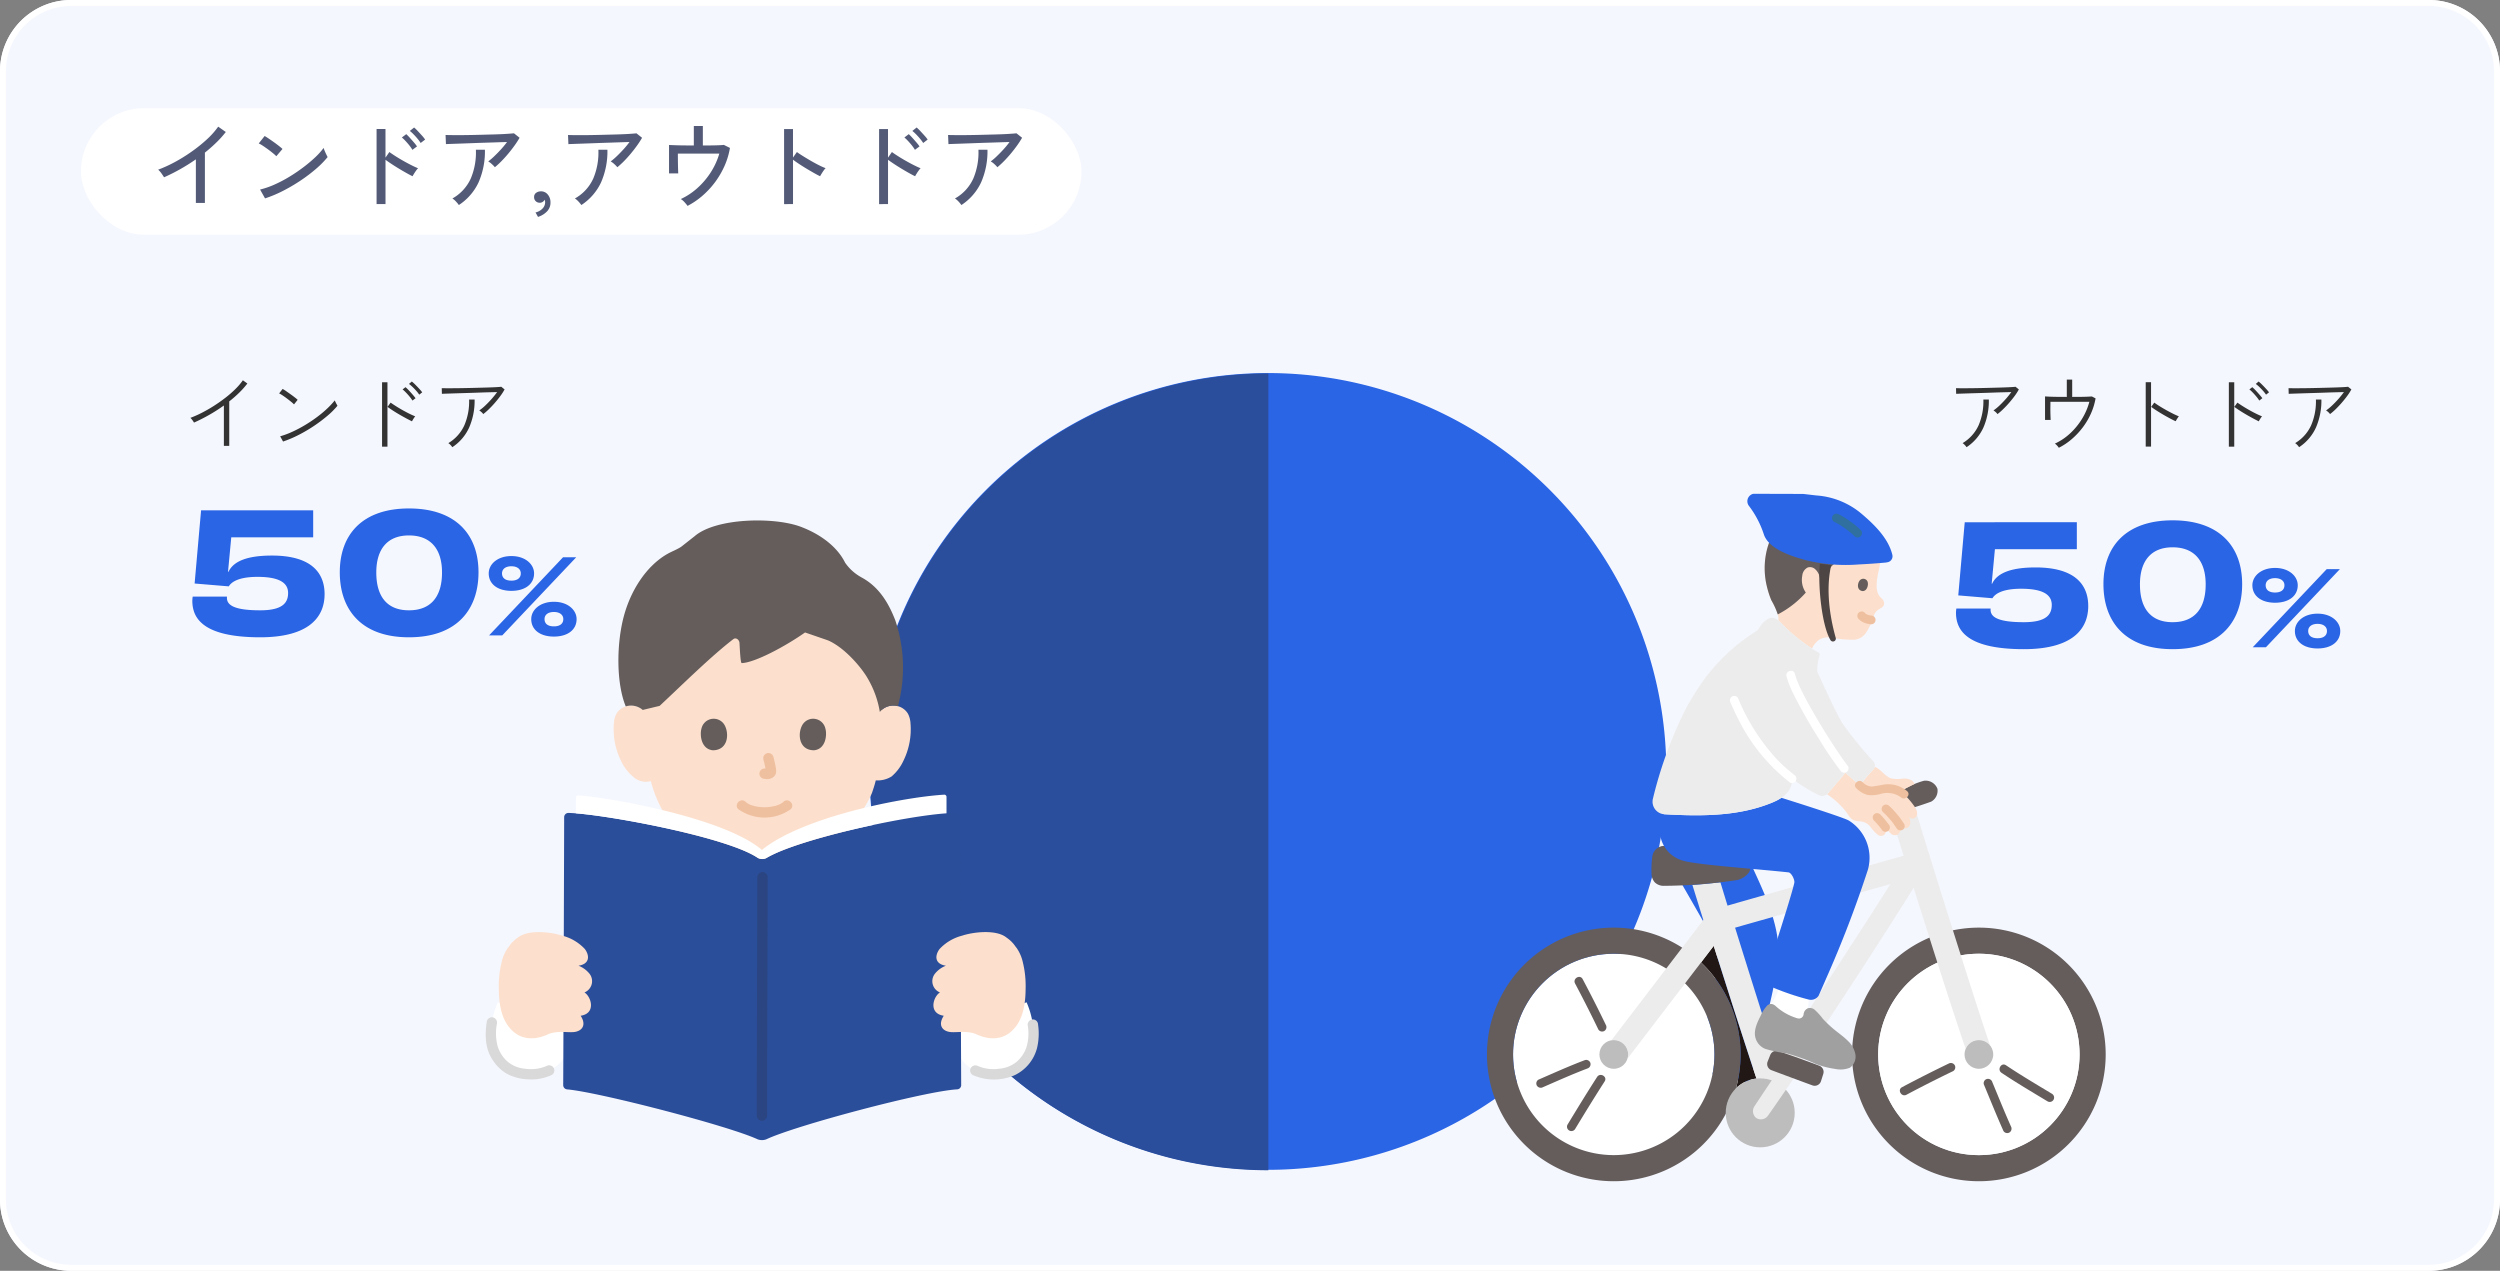<svg xmlns="http://www.w3.org/2000/svg" width="421" height="214" viewBox="0 0 421 214"><rect x="0" y="0" width="421" height="214" fill="#808080" stroke="none"/><g transform="translate(-695 -1766)"><path d="M12,0H409a12,12,0,0,1,12,12V202a12,12,0,0,1-12,12H12A12,12,0,0,1,0,202V12A12,12,0,0,1,12,0Z" transform="translate(695 1766)" fill="#f5f7ff"/><path d="M12,1A11,11,0,0,0,1,12V202a11,11,0,0,0,11,11H409a11,11,0,0,0,11-11V12A11,11,0,0,0,409,1H12m0-1H409a12,12,0,0,1,12,12V202a12,12,0,0,1-12,12H12A12,12,0,0,1,0,202V12A12,12,0,0,1,12,0Z" transform="translate(695 1766)" fill="#fff"/><g transform="translate(442 731)"><g transform="translate(-99 -50)"><rect width="168.488" height="21.312" rx="10.656" transform="translate(365.632 1103.216)" fill="#fff"/><path d="M7.984.176V-7.168q-1.312.912-2.68,1.68T2.624-4.144q-.16-.272-.44-.664a3.216,3.216,0,0,0-.552-.616A22.2,22.2,0,0,0,4.448-6.712,27.519,27.519,0,0,0,7.32-8.5,24.706,24.706,0,0,0,9.872-10.56a13.182,13.182,0,0,0,1.872-2.112l1.28.9A16.592,16.592,0,0,1,11.432-10q-.9.88-1.928,1.7V.176ZM19.632-.592,18.8-2.08A13.957,13.957,0,0,0,21.184-2.9a22.311,22.311,0,0,0,2.472-1.288A27.655,27.655,0,0,0,26-5.768a24.032,24.032,0,0,0,2.024-1.688A12.116,12.116,0,0,0,29.5-9.088a4.522,4.522,0,0,0,.176.488q.128.312.272.608t.224.44a15.366,15.366,0,0,1-1.952,1.984,26.47,26.47,0,0,1-2.608,1.976,29.233,29.233,0,0,1-2.96,1.736A20.523,20.523,0,0,1,19.632-.592Zm1.9-7.1a5.907,5.907,0,0,0-.552-.5q-.376-.312-.824-.64t-.872-.608a5.175,5.175,0,0,0-.712-.408l.992-1.248q.288.16.712.448t.872.608q.448.32.832.624t.592.5ZM38.416.368v-12.64h1.5v4.816l.656-.944q.384.288,1,.68t1.32.792q.7.4,1.368.736t1.144.528a2.393,2.393,0,0,0-.32.376q-.192.264-.36.536t-.248.432q-.432-.208-1.032-.544T42.184-5.6q-.664-.4-1.256-.792t-1.008-.7V.368ZM45.84-9.92a6.422,6.422,0,0,0-.528-.72q-.32-.384-.664-.736a6.4,6.4,0,0,0-.632-.576l.72-.576a6.575,6.575,0,0,1,.616.592q.36.384.712.776a5.631,5.631,0,0,1,.528.664ZM44.448-8.768a5.853,5.853,0,0,0-.5-.728q-.312-.392-.648-.752a7.013,7.013,0,0,0-.624-.6l.736-.56a7.071,7.071,0,0,1,.592.6q.352.392.7.792a6.531,6.531,0,0,1,.52.672ZM58.336-5.84a4.518,4.518,0,0,0-.512-.528,3.121,3.121,0,0,0-.608-.448,10.67,10.67,0,0,0,1.048-.9q.568-.544,1.128-1.16a14.593,14.593,0,0,0,.992-1.208q-.688.016-1.624.048t-1.984.064q-1.048.032-2.088.072t-1.96.072l-1.608.056q-.688.024-1.024.04l-.064-1.536q.48.016,1.4.024t2.08-.008q1.16-.016,2.392-.048l2.368-.064q1.136-.032,2.008-.088t1.272-.1l.944.752a15.04,15.04,0,0,1-.832,1.288q-.5.7-1.072,1.384t-1.16,1.28A13.684,13.684,0,0,1,58.336-5.84ZM52.272.528a4.9,4.9,0,0,0-.48-.584,2.987,2.987,0,0,0-.608-.52,7.282,7.282,0,0,0,3.1-3.376,11.254,11.254,0,0,0,.856-4.832h1.52a12.97,12.97,0,0,1-1.072,5.5A9.217,9.217,0,0,1,52.272.528Zm13.328,2-.416-.752a2.343,2.343,0,0,0,1.184-.664A1.5,1.5,0,0,0,66.8.08a1.158,1.158,0,0,0-.08-.448A.925.925,0,0,1,66.384,0a.872.872,0,0,1-.48.144.972.972,0,0,1-.68-.256.906.906,0,0,1-.28-.7.83.83,0,0,1,.32-.7,1.3,1.3,0,0,1,.768-.264,1.433,1.433,0,0,1,1.184.5A2,2,0,0,1,67.7.112,2.083,2.083,0,0,1,67.12,1.6,3.671,3.671,0,0,1,65.6,2.528ZM78.96-5.84a4.518,4.518,0,0,0-.512-.528,3.121,3.121,0,0,0-.608-.448,10.671,10.671,0,0,0,1.048-.9q.568-.544,1.128-1.16a14.593,14.593,0,0,0,.992-1.208q-.688.016-1.624.048T77.4-9.968q-1.048.032-2.088.072t-1.96.072l-1.608.056q-.688.024-1.024.04l-.064-1.536q.48.016,1.4.024t2.08-.008q1.16-.016,2.392-.048L78.9-11.36q1.136-.032,2.008-.088t1.272-.1l.944.752a15.041,15.041,0,0,1-.832,1.288q-.5.7-1.072,1.384t-1.16,1.28A13.685,13.685,0,0,1,78.96-5.84ZM72.9.528a4.9,4.9,0,0,0-.48-.584,2.987,2.987,0,0,0-.608-.52,7.282,7.282,0,0,0,3.1-3.376,11.254,11.254,0,0,0,.856-4.832h1.52a12.97,12.97,0,0,1-1.072,5.5A9.217,9.217,0,0,1,72.9.528ZM90.784.672a6.71,6.71,0,0,0-.512-.624,2.693,2.693,0,0,0-.624-.528,11.238,11.238,0,0,0,2.808-1.864A12.9,12.9,0,0,0,94.7-4.992a12.047,12.047,0,0,0,1.432-3.136H89.152q0,.528.008,1.208t.024,1.272q.016.592.032.848H87.664V-9.584l1.04.04q.656.024,1.464.032T91.84-9.5v-3.28h1.52V-9.5q1.184,0,2.16-.024T96.9-9.6l1.024.512a12.644,12.644,0,0,1-.928,3.064,14.331,14.331,0,0,1-1.608,2.736,14.185,14.185,0,0,1-2.128,2.28A12.974,12.974,0,0,1,90.784.672Zm16.256-.3v-12.64h1.5v4.8L109.2-8.4q.384.288,1,.672t1.32.792q.7.408,1.368.744a11,11,0,0,0,1.144.512,2.289,2.289,0,0,0-.32.384q-.192.272-.36.544t-.248.432q-.432-.208-1.04-.552t-1.272-.744q-.664-.4-1.256-.792t-.992-.7V.368Zm16,0v-12.64h1.5v4.816L125.2-8.4q.384.288,1,.68t1.32.792q.7.4,1.368.736t1.144.528a2.394,2.394,0,0,0-.32.376q-.192.264-.36.536t-.248.432q-.432-.208-1.032-.544T126.808-5.6q-.664-.4-1.256-.792t-1.008-.7V.368ZM130.464-9.92a6.422,6.422,0,0,0-.528-.72q-.32-.384-.664-.736a6.4,6.4,0,0,0-.632-.576l.72-.576a6.575,6.575,0,0,1,.616.592q.36.384.712.776a5.631,5.631,0,0,1,.528.664Zm-1.392,1.152a5.853,5.853,0,0,0-.5-.728q-.312-.392-.648-.752a7.013,7.013,0,0,0-.624-.6l.736-.56a7.07,7.07,0,0,1,.592.6q.352.392.7.792a6.531,6.531,0,0,1,.52.672ZM142.96-5.84a4.517,4.517,0,0,0-.512-.528,3.121,3.121,0,0,0-.608-.448,10.672,10.672,0,0,0,1.048-.9q.568-.544,1.128-1.16a14.6,14.6,0,0,0,.992-1.208q-.688.016-1.624.048t-1.984.064q-1.048.032-2.088.072t-1.96.072l-1.608.056q-.688.024-1.024.04l-.064-1.536q.48.016,1.4.024t2.08-.008q1.16-.016,2.392-.048l2.368-.064q1.136-.032,2.008-.088t1.272-.1l.944.752a15.037,15.037,0,0,1-.832,1.288q-.5.7-1.072,1.384t-1.16,1.28A13.688,13.688,0,0,1,142.96-5.84ZM136.9.528a4.9,4.9,0,0,0-.48-.584,2.987,2.987,0,0,0-.608-.52,7.282,7.282,0,0,0,3.1-3.376,11.254,11.254,0,0,0,.856-4.832h1.52a12.97,12.97,0,0,1-1.072,5.5A9.217,9.217,0,0,1,136.9.528Z" transform="translate(377 1119)" fill="#525a77"/></g></g><path d="M63.684,0A67.088,67.088,0,1,1-3.4,67.089,67.088,67.088,0,0,1,63.684,0Z" transform="translate(844.832 1828.823)" fill="#2a65e5"/><path d="M0,67.089A67.089,67.089,0,0,1,67.089,0V134.176A67.088,67.088,0,0,1,0,67.089Z" transform="translate(841.5 1828.896)" fill="#2a4e9b"/><g transform="translate(387.5 960)"><path d="M7.2.084v-6.8a27.381,27.381,0,0,1-2.5,1.6Q3.4-4.382,2.17-3.836A3.714,3.714,0,0,0,1.9-4.249a2.577,2.577,0,0,0-.336-.385,17.9,17.9,0,0,0,1.925-.854Q4.508-6.006,5.516-6.65T7.455-8.015a18.4,18.4,0,0,0,1.687-1.47,10.582,10.582,0,0,0,1.26-1.477l.756.546A14.859,14.859,0,0,1,9.779-8.869,19.651,19.651,0,0,1,8.106-7.406V.084Zm9.968-.728-.49-.882a14.3,14.3,0,0,0,2.065-.77,21.545,21.545,0,0,0,2.121-1.12q1.05-.63,2-1.337a18.941,18.941,0,0,0,1.722-1.435,13.042,13.042,0,0,0,1.288-1.386q.028.07.119.266t.2.385a2.824,2.824,0,0,1,.133.259A13.146,13.146,0,0,1,24.626-4.97a24.649,24.649,0,0,1-2.282,1.715,25.062,25.062,0,0,1-2.583,1.512A19.077,19.077,0,0,1,17.164-.644ZM19.012-6.9a4.794,4.794,0,0,0-.462-.42q-.322-.266-.714-.56t-.749-.532a4.053,4.053,0,0,0-.581-.336l.588-.756a6.273,6.273,0,0,1,.6.378q.364.252.756.532t.714.532a5.506,5.506,0,0,1,.462.392ZM33.838.224v-10.85h.91V.224Zm5.04-4.27q-.406-.2-.966-.5T36.75-5.194q-.6-.35-1.127-.693t-.861-.595L35.28-7.2q.35.252.868.581t1.113.665q.595.336,1.162.616t1,.448a1.841,1.841,0,0,0-.175.231q-.119.175-.224.35T38.878-4.046Zm.084-3.5a6.084,6.084,0,0,0-.476-.651q-.294-.357-.609-.686a5.8,5.8,0,0,0-.581-.539l.49-.378a6.408,6.408,0,0,1,.567.546q.329.35.644.714t.483.6ZM40.1-8.54a5.607,5.607,0,0,0-.49-.63q-.308-.35-.637-.665a6.214,6.214,0,0,0-.6-.511l.476-.406a6.167,6.167,0,0,1,.581.525q.343.343.672.7a6.262,6.262,0,0,1,.5.595Zm10.78,3.276a1.7,1.7,0,0,0-.3-.336,2.339,2.339,0,0,0-.371-.28,8.211,8.211,0,0,0,1.029-.847q.553-.525,1.078-1.12a13.821,13.821,0,0,0,.9-1.127l-1.365.035q-.819.021-1.771.056T48.16-8.82l-1.834.056-1.5.049q-.63.021-.91.035l-.028-.952q.392.014,1.19.014t1.827-.014q1.029-.014,2.128-.042l2.1-.056q1-.028,1.743-.063t1.036-.077l.56.448a8.776,8.776,0,0,1-.693,1.085q-.427.581-.931,1.162T51.835-6.1A10.028,10.028,0,0,1,50.876-5.264ZM45.668.308a2.585,2.585,0,0,0-.287-.357A2.037,2.037,0,0,0,45-.378a6.751,6.751,0,0,0,2.7-3.01,10.232,10.232,0,0,0,.8-4.326h.924A11.29,11.29,0,0,1,48.5-2.989,7.844,7.844,0,0,1,45.668.308Z" transform="translate(338 881)" fill="#333"/><path d="M13.312.32c8.16,0,10.848-3.36,10.848-7.264,0-3.52-2.144-6.5-8.864-6.5-4.32,0-6.528,1.024-7.328,2.752L7.9-10.72l.544-5.792H22.24v-4.544H3.36L2.272-8.736l5.76.48c.352-.608,1.44-1.6,4.832-1.6,3.872,0,5.152,1.12,5.152,2.72,0,1.76-1.088,2.912-4.7,2.912-4.192,0-5.6-.8-5.6-2.08v-.224H1.952a4.793,4.793,0,0,0-.064.7C1.888-3.008,3.52.32,13.312.32Zm25.056,0C46.592.32,50.08-4.512,50.08-10.624c0-6.432-3.9-10.752-11.712-10.752-7.776,0-11.648,4.32-11.648,10.752C26.72-4.512,30.176.32,38.368.32Zm0-4.544c-3.776,0-5.5-2.432-5.5-6.368,0-4,1.92-6.24,5.5-6.24,3.616,0,5.568,2.24,5.568,6.24C43.936-6.656,42.176-4.224,38.368-4.224ZM55.62-7.5c2.34,0,3.82-1.16,3.82-2.94,0-1.52-1.46-2.92-3.82-2.92-2.38,0-3.82,1.4-3.82,2.92C51.8-8.66,53.28-7.5,55.62-7.5ZM51.86,0h2.22L66.54-13.16H64.32Zm3.76-9.22c-1.06,0-1.58-.48-1.58-1.22,0-.72.58-1.2,1.58-1.2.98,0,1.58.48,1.58,1.2C57.2-9.7,56.66-9.22,55.62-9.22ZM62.78.2C65.12.2,66.6-.96,66.6-2.74c0-1.52-1.46-2.92-3.82-2.92-2.38,0-3.82,1.4-3.82,2.92C58.96-.96,60.44.2,62.78.2Zm0-1.72c-1.06,0-1.58-.48-1.58-1.22,0-.72.58-1.2,1.58-1.2.98,0,1.58.48,1.58,1.2C64.36-2,63.82-1.52,62.78-1.52Z" transform="translate(338 913)" fill="#2a65e5"/></g><g transform="translate(684.5 960)"><path d="M8.876-5.264a1.7,1.7,0,0,0-.3-.336A2.339,2.339,0,0,0,8.2-5.88a8.211,8.211,0,0,0,1.029-.847q.553-.525,1.078-1.12a13.82,13.82,0,0,0,.9-1.127l-1.365.035q-.819.021-1.771.056T6.16-8.82l-1.834.056-1.5.049q-.63.021-.91.035L1.89-9.632q.392.014,1.19.014t1.827-.014q1.029-.014,2.128-.042l2.1-.056q1-.028,1.743-.063t1.036-.077l.56.448a8.776,8.776,0,0,1-.693,1.085q-.427.581-.931,1.162T9.835-6.1A10.029,10.029,0,0,1,8.876-5.264ZM3.668.308a2.585,2.585,0,0,0-.287-.357A2.037,2.037,0,0,0,3-.378a6.751,6.751,0,0,0,2.7-3.01,10.232,10.232,0,0,0,.8-4.326H7.42A11.29,11.29,0,0,1,6.5-2.989,7.844,7.844,0,0,1,3.668.308Zm15.54.1a2.938,2.938,0,0,0-.294-.371,1.791,1.791,0,0,0-.378-.329A9.663,9.663,0,0,0,21.1-2.009a11.413,11.413,0,0,0,2.016-2.464,10.777,10.777,0,0,0,1.232-2.863H17.794q0,.322-.007.763t0,.9q.007.455.021.833t.028.56h-.952V-8.246q.336.028.9.049t1.288.028q.721.007,1.477.007v-2.912h.91v2.912q.756,0,1.428-.007T24.059-8.2q.5-.021.721-.035l.616.322a10.953,10.953,0,0,1-.8,2.59,11.866,11.866,0,0,1-1.386,2.331,12.612,12.612,0,0,1-1.841,1.953A10.651,10.651,0,0,1,19.208.406Zm14.63-.2V-10.64h.9V.21Zm5.04-4.27q-.406-.182-.966-.483T36.75-5.194q-.6-.35-1.127-.693t-.861-.595L35.28-7.2q.336.252.861.581t1.113.658q.588.329,1.162.616t1.008.455a1.841,1.841,0,0,0-.175.231q-.119.175-.224.35ZM47.838.224v-10.85h.91V.224Zm5.04-4.27q-.406-.2-.966-.5T50.75-5.194q-.6-.35-1.127-.693t-.861-.595L49.28-7.2q.35.252.868.581t1.113.665q.595.336,1.162.616t1,.448a1.841,1.841,0,0,0-.175.231q-.119.175-.224.35T52.878-4.046Zm.084-3.5a6.084,6.084,0,0,0-.476-.651q-.294-.357-.609-.686a5.8,5.8,0,0,0-.581-.539l.49-.378a6.408,6.408,0,0,1,.567.546q.329.35.644.714t.483.6ZM54.1-8.54a5.607,5.607,0,0,0-.49-.63q-.308-.35-.637-.665a6.214,6.214,0,0,0-.6-.511l.476-.406a6.167,6.167,0,0,1,.581.525q.343.343.672.7a6.262,6.262,0,0,1,.5.595Zm10.78,3.276a1.7,1.7,0,0,0-.3-.336,2.339,2.339,0,0,0-.371-.28,8.212,8.212,0,0,0,1.029-.847q.553-.525,1.078-1.12a13.82,13.82,0,0,0,.9-1.127l-1.365.035q-.819.021-1.771.056T62.16-8.82l-1.834.056-1.5.049q-.63.021-.91.035l-.028-.952q.392.014,1.19.014t1.827-.014q1.029-.014,2.128-.042l2.1-.056q1-.028,1.743-.063t1.036-.077l.56.448a8.775,8.775,0,0,1-.693,1.085q-.427.581-.931,1.162T65.835-6.1A10.029,10.029,0,0,1,64.876-5.264ZM59.668.308a2.585,2.585,0,0,0-.287-.357A2.037,2.037,0,0,0,59-.378a6.751,6.751,0,0,0,2.7-3.01,10.232,10.232,0,0,0,.8-4.326h.924A11.29,11.29,0,0,1,62.5-2.989,7.844,7.844,0,0,1,59.668.308Z" transform="translate(338 881)" fill="#333"/><path d="M13.312.32c8.16,0,10.848-3.36,10.848-7.264,0-3.52-2.144-6.5-8.864-6.5-4.32,0-6.528,1.024-7.328,2.752L7.9-10.72l.544-5.792H22.24v-4.544H3.36L2.272-8.736l5.76.48c.352-.608,1.44-1.6,4.832-1.6,3.872,0,5.152,1.12,5.152,2.72,0,1.76-1.088,2.912-4.7,2.912-4.192,0-5.6-.8-5.6-2.08v-.224H1.952a4.793,4.793,0,0,0-.064.7C1.888-3.008,3.52.32,13.312.32Zm25.056,0C46.592.32,50.08-4.512,50.08-10.624c0-6.432-3.9-10.752-11.712-10.752-7.776,0-11.648,4.32-11.648,10.752C26.72-4.512,30.176.32,38.368.32Zm0-4.544c-3.776,0-5.5-2.432-5.5-6.368,0-4,1.92-6.24,5.5-6.24,3.616,0,5.568,2.24,5.568,6.24C43.936-6.656,42.176-4.224,38.368-4.224ZM55.62-7.5c2.34,0,3.82-1.16,3.82-2.94,0-1.52-1.46-2.92-3.82-2.92-2.38,0-3.82,1.4-3.82,2.92C51.8-8.66,53.28-7.5,55.62-7.5ZM51.86,0h2.22L66.54-13.16H64.32Zm3.76-9.22c-1.06,0-1.58-.48-1.58-1.22,0-.72.58-1.2,1.58-1.2.98,0,1.58.48,1.58,1.2C57.2-9.7,56.66-9.22,55.62-9.22ZM62.78.2C65.12.2,66.6-.96,66.6-2.74c0-1.52-1.46-2.92-3.82-2.92-2.38,0-3.82,1.4-3.82,2.92C58.96-.96,60.44.2,62.78.2Zm0-1.72c-1.06,0-1.58-.48-1.58-1.22,0-.72.58-1.2,1.58-1.2.98,0,1.58.48,1.58,1.2C64.36-2,63.82-1.52,62.78-1.52Z" transform="translate(338 915)" fill="#2a65e5"/></g><g transform="translate(776.796 1853.646)"><g transform="translate(-0.001 -0.001)"><path d="M104.227,55.941a3,3,0,0,1,2.4-.7,2.829,2.829,0,0,1,2.034,1.352,4.017,4.017,0,0,1,.419,1.611,12,12,0,0,1-1.221,6.357,7.619,7.619,0,0,1-1.972,2.588,4.467,4.467,0,0,1-2.656.654c-.212.889-.49,1.663-.615,2.042-.775,2.1-5.593,10.283-11.3,11.552l-11.946.766c-3.753-.532-7.2-2.922-10.042-6.326a20.556,20.556,0,0,1-3.976-7.909l-.224.056a3.18,3.18,0,0,1-2.805-.835,7.625,7.625,0,0,1-1.972-2.588,12,12,0,0,1-1.223-6.36,4,4,0,0,1,.419-1.61,2.831,2.831,0,0,1,2.036-1.353,3,3,0,0,1,2.4.7s-.019-18.123,19.963-18.123c22.142,0,20.281,18.122,20.281,18.122Z" transform="translate(-37.546 -24.033)" fill="#fce0cd"/><path d="M102.313,9.63c3.088,1.693,4.613,4.626,5.608,7.171a25.057,25.057,0,0,1,.581,13.96l-.133.517a2.776,2.776,0,0,0-.332-.07,2.928,2.928,0,0,0-2.714,1.04,16.43,16.43,0,0,0-2.167-5.856c-1.036-1.731-3.794-5.013-6.585-6.206l-3.845-1.327c-3.12,2.221-8.433,5.1-10.666,5.161-.2.006-.3-2.07-.372-3.385-.029-.561-.607-.977-1.026-.657-3.755,2.868-8.878,7.948-12.422,11.245l-2.85.685a3,3,0,0,0-2.4-.7,2.758,2.758,0,0,0-.455.108c-1.618-3.928-1.564-10.535-.335-15.147,1.144-4.3,3.728-8.476,7.382-10.554.679-.386,1.661-.756,2.307-1.2l2.24-1.762C77.719-.45,87.568-.634,92.057,1.08,95.524,2.4,98.21,4.54,99.482,7.124h0a8.009,8.009,0,0,0,2.674,2.418l.157.088Z" transform="translate(-38.953 0.001)" fill="#645d5c"/><g transform="translate(36.222 33.395)"><path d="M116.22,130.772a7.6,7.6,0,0,0,8.838,0c.806-.789-.432-2.026-1.237-1.237-.036.036-.221.192-.116.109s-.14.094-.2.128c-.1.061-.2.116-.3.168-.069.035-.14.068-.211.1.117-.051-.015,0-.066.023a6.691,6.691,0,0,1-2.291.378,6.534,6.534,0,0,1-2.251-.363c-.007,0-.264-.107-.107-.038-.06-.026-.118-.054-.177-.082-.115-.057-.227-.118-.336-.185-.084-.052-.162-.109-.243-.165.221.151-.014-.019-.067-.072-.805-.788-2.044.448-1.237,1.237h0Z" transform="translate(-109.91 -115.549)" fill="#efc0a0"/><path d="M127.114,108.534a18.146,18.146,0,0,1,.428,1.957l-.031-.233a1.2,1.2,0,0,1,.007.27l.031-.233a.664.664,0,0,1-.03.121l.088-.209a.45.45,0,0,1-.043.078l.137-.177a.417.417,0,0,1-.064.063l.177-.137a1.259,1.259,0,0,1-.155.082l.209-.088a1.125,1.125,0,0,1-.261.076l.233-.031a1.043,1.043,0,0,1-.245,0l.233.031c-.093-.013-.183-.035-.276-.048a.968.968,0,0,0-.674.088.875.875,0,0,0-.314,1.2.838.838,0,0,0,.523.4c.2.027.392.078.595.087a1.878,1.878,0,0,0,.862-.2,1.216,1.216,0,0,0,.682-.8,2.071,2.071,0,0,0-.009-.881c-.106-.631-.252-1.255-.414-1.874a.875.875,0,1,0-1.687.465h0Z" transform="translate(-116.575 -101.658)" fill="#efc0a0"/><path d="M99.491,93.206c-.327,1.062-.114,3.505,1.9,3.713,2.659-.016,2.8-2.97,1.906-4.359A2.106,2.106,0,0,0,99.491,93.206Z" transform="translate(-99.366 -91.61)" fill="#645d5c"/><path d="M149.381,93.206c.327,1.062.114,3.505-1.9,3.713-2.659-.016-2.8-2.97-1.906-4.359A2.106,2.106,0,0,1,149.381,93.206Z" transform="translate(-128.417 -91.61)" fill="#645d5c"/></g><path d="M15.8,227.538c.5,1.6-1.114,4.632-1.942,5.352a6.541,6.541,0,0,1-4.55,1.805,6.649,6.649,0,0,1-5.166-1.874A6.575,6.575,0,0,1,2.309,228.5,14.148,14.148,0,0,1,3.5,222.575l12.3,4.963Z" transform="translate(-1.456 -141.439)" fill="#fff"/><path d="M10.241,237.726a6.673,6.673,0,0,1-3.673.451,5.158,5.158,0,0,1-3.129-1.408,5.762,5.762,0,0,1-1.433-2.377,8.588,8.588,0,0,1-.127-3.762.9.9,0,0,0-.611-1.076.881.881,0,0,0-1.076.611c-.35,2.228-.332,4.635.993,6.571a7.088,7.088,0,0,0,2.349,2.29,8.3,8.3,0,0,0,3.425.938,8.229,8.229,0,0,0,4.165-.727.883.883,0,0,0,.314-1.2.894.894,0,0,0-1.2-.314h0Z" transform="translate(0.001 -145.857)" fill="#d9d9d9"/><path d="M228.237,222.575a14.148,14.148,0,0,1,1.187,5.923,6.573,6.573,0,0,1-1.832,4.323,6.649,6.649,0,0,1-5.166,1.874,6.542,6.542,0,0,1-4.55-1.805c-.829-.719-2.442-3.755-1.942-5.352l12.3-4.963Z" transform="translate(-137.159 -141.439)" fill="#fff"/><path d="M224.244,239.87a8.76,8.76,0,0,0,7.032.039,7.013,7.013,0,0,0,3.814-4.663,10.593,10.593,0,0,0,.12-4.1.88.88,0,0,0-1.076-.611.9.9,0,0,0-.611,1.076,8.081,8.081,0,0,1-.231,3.574,5.757,5.757,0,0,1-1.477,2.3,5.219,5.219,0,0,1-3.035,1.312,6.682,6.682,0,0,1-3.651-.441.9.9,0,0,0-1.2.314.883.883,0,0,0,.314,1.2Z" transform="translate(-142.229 -146.479)" fill="#d9d9d9"/><g transform="translate(13.048 46.178)"><path d="M68.508,142.649c-5.318-3.566-26.288-7.412-31.821-7.537a.715.715,0,0,0-.733.715c-.012,6.588-.123,38.745-.161,45.126a.723.723,0,0,0,.649.714c5.2.432,27.121,6.11,32.076,8.4a2.027,2.027,0,0,0,1.507-.005c4.941-2.329,26.716-8.117,32.126-8.4a.716.716,0,0,0,.665-.712c-.038-6.4-.148-38.566-.161-45.13a.7.7,0,0,0-.7-.7c-6.288-.046-26.342,4.234-31.94,7.583a1.542,1.542,0,0,1-1.509-.05Z" transform="translate(-35.793 -132.037)" fill="#2b4e9b"/><path d="M42.026,126.805c4.309.218,24.41,3.607,30.935,9.177,6.948-5.621,23.841-8.9,30.684-9.305a.372.372,0,0,1,.4.372v2.766c-7.569.525-25.144,4.424-30.323,7.525a1.512,1.512,0,0,1-1.489-.039c-4.954-3.343-23.7-6.937-30.609-7.482V129.8c0-.762.011-2.011.017-2.633a.368.368,0,0,1,.389-.363Z" transform="translate(-39.496 -126.676)" fill="#fff"/><path d="M125.288,163.347c0,4.574-.019,9.149-.032,13.723q-.027,9.414-.052,18.828-.009,3.794-.012,7.588a.875.875,0,0,0,1.75,0q0-7.8.032-15.6.025-9.15.052-18.3.008-3.12.012-6.24a.875.875,0,0,0-1.75,0Z" transform="translate(-92.603 -149.442)" fill="#2a4581"/></g><path d="M7.717,192.633a5.6,5.6,0,0,1,1.534-1.543c1.74-1.423,5.638-.944,7.482-.329a7.851,7.851,0,0,1,3.814,2.264c.786,1.085.859,2.483-1.081,2.8a4.355,4.355,0,0,1,1.918,1.435,2.038,2.038,0,0,1-.915,3.061c1.173.749,1.968,3.543-.644,3.926.905,1.393.425,2.387-.781,2.688-1.047.262-2.763-.254-4.526.35-2.2,1.081-4.2.961-5.625-.052-2.212-1.578-2.831-4.432-2.848-7.475a16.765,16.765,0,0,1,.46-4.493,6.905,6.905,0,0,1,1.024-2.394c.058-.072.12-.152.186-.236Z" transform="translate(-3.841 -120.841)" fill="#fce0cd"/><path d="M220.372,192.633a5.6,5.6,0,0,0-1.534-1.543c-1.74-1.423-5.638-.944-7.482-.329a7.851,7.851,0,0,0-3.814,2.264c-.786,1.085-.859,2.483,1.081,2.8a4.356,4.356,0,0,0-1.918,1.435,2.038,2.038,0,0,0,.915,3.061c-1.173.749-1.968,3.543.645,3.926-.905,1.393-.425,2.387.781,2.688,1.047.262,2.763-.254,4.526.35,2.2,1.081,4.2.961,5.625-.052,2.212-1.578,2.831-4.432,2.848-7.475a16.765,16.765,0,0,0-.46-4.493,6.905,6.905,0,0,0-1.024-2.394c-.058-.072-.12-.152-.186-.236Z" transform="translate(-131.128 -120.841)" fill="#fce0cd"/></g></g><g transform="translate(945.404 1849.161)"><path d="M193.872,194.84c2.307,5.251,5.694,11.4,5.225,17.285a68.087,68.087,0,0,1-1.984,9.925c-.808,3.449-1.693,6.88-2.613,10.3a.809.809,0,0,1-.976.615c-1.678-.439-6.011-1.385-7.686-1.751a.769.769,0,0,1-.614-.88c.859-4.036,3.942-15.347,3.634-18.523-.206-2.12-1.34-3.989-2.358-5.808-2.366-4.225-4.87-8.373-7.143-12.649" transform="translate(-150.055 -133.947)" fill="#2a65e5"/><path d="M194.307,250.209c2.585,8.139,4.712,14.749,6.424,19.89a5.787,5.787,0,0,0-3.45,1.64,21.38,21.38,0,0,0-5.885-21.194l2.133-2.792.779,2.456Z" transform="translate(-155.344 -171.631)" fill="#211715"/><ellipse cx="16.956" cy="16.956" rx="16.956" ry="16.956" transform="translate(4.397 77.449)" fill="#fff"/><path d="M221.468,237.76a21.354,21.354,0,1,1-21.354,21.354,21.354,21.354,0,0,1,21.354-21.354Zm0,38.31a16.956,16.956,0,1,0-16.956-16.956A16.956,16.956,0,0,0,221.468,276.07Z" transform="translate(-200.114 -164.709)" fill="#645d5c"/><path d="M277.658,273.6q-1.88-3.9-3.914-7.727c-.445-.838.827-1.584,1.274-.744q2.033,3.825,3.914,7.727a.757.757,0,0,1-.265,1.009.744.744,0,0,1-1.009-.265Z" transform="translate(-258.906 -183.411)" fill="#645d5c"/><path d="M280.576,319.6c-1.7,2.644-3.346,5.331-4.976,8.02a.738.738,0,0,1-1.274-.744c1.63-2.689,3.273-5.377,4.976-8.02.513-.8,1.789-.057,1.274.744Z" transform="translate(-260.756 -220.655)" fill="#645d5c"/><path d="M290.9,311.688c-2.529.959-5.009,2.071-7.488,3.151a.762.762,0,0,1-1.009-.265.743.743,0,0,1,.265-1.009c2.6-1.131,5.193-2.3,7.841-3.3a.743.743,0,0,1,.907.515.754.754,0,0,1-.515.907h0Z" transform="translate(-273.993 -214.913)" fill="#645d5c"/><path d="M21.354,237.76A21.354,21.354,0,1,1,0,259.114,21.354,21.354,0,0,1,21.354,237.76Zm0,38.31A16.956,16.956,0,1,0,4.4,259.114,16.956,16.956,0,0,0,21.354,276.07Z" transform="translate(61.485 -164.709)" fill="#645d5c"/><ellipse cx="16.956" cy="16.956" rx="16.956" ry="16.956" transform="translate(65.882 77.449)" fill="#fff"/><path d="M91.416,313.338q-3.968,1.912-7.857,3.98c-.838.445-1.584-.827-.744-1.274q3.889-2.067,7.857-3.979a.757.757,0,0,1,1.009.265.744.744,0,0,1-.265,1.009Z" transform="translate(-12.915 -216.122)" fill="#645d5c"/><path d="M29.331,312.9c2.524,1.695,5.16,3.243,7.762,4.816a.738.738,0,0,1-.744,1.274c-2.6-1.573-5.237-3.121-7.762-4.816-.784-.526-.047-1.8.744-1.274Z" transform="translate(58.068 -216.674)" fill="#645d5c"/><path d="M53.079,321.171c1.039,2.5,2.049,5.015,3.151,7.488a.761.761,0,0,1-.265,1.009.743.743,0,0,1-1.009-.265c-1.155-2.589-2.213-5.223-3.3-7.841a.742.742,0,0,1,.515-.907.756.756,0,0,1,.907.515h0Z" transform="translate(32.017 -222.116)" fill="#645d5c"/><path d="M63.523,210.773l15.27-19.983c-.632-2.015-1.248-3.993-1.836-5.894,1.68-.124,3.361-.3,4.71-.461.316,1.019.829,2.724,1.2,3.932,8.149-2.334,22.558-6.409,29.652-8.4l-.21-.672c-.673-2.151-1.339-4.286-1.988-6.369,1.345-.339,2.827-.747,4.072-1.117,3.436,11.275,10.336,33.293,12.643,39.942l.059.18a2.417,2.417,0,0,0-4.121.538l-.18-.52c-1.665-4.8-5.067-15.415-8.585-26.589C110.692,191.047,101.2,205.8,95.256,214.5l-3.1,4.359a5.778,5.778,0,0,0-3.783-1.4,5.855,5.855,0,0,0-.63.034c-1.88-5.644-4.263-13.067-7.2-22.344L66.436,213.6l-.409.536a2.423,2.423,0,0,0-2.707-3.1l.2-.267Zm25.248-3.951c.751,2.353,1.379,4.283,1.781,5.438l.624,1.793,2.07-3.1c5.053-7.575,14.288-21.765,17.019-26.189-5.159,1.423-20.008,5.567-26.125,7.319,1.536,4.914,3.282,10.512,4.631,14.742Z" transform="translate(-42.357 -119.022)" fill="#ececec"/><path d="M95.981,159.882c.947-.376,1.862-.754,3.092-1.285a13.044,13.044,0,0,1,3.193-1.343,2.128,2.128,0,0,1,2.279,1.35,2.1,2.1,0,0,1-1.051,2.163,67.274,67.274,0,0,1-9.925,2.749,1.364,1.364,0,0,1-1.329-.484,1.245,1.245,0,0,1,.074-1.4,4.477,4.477,0,0,1,1.385-.855c.87-.337,1.584-.615,2.282-.892Z" transform="translate(-28.685 -108.933)" fill="#645d5c"/><path d="M209.208,198.707a3.53,3.53,0,0,0,1.849-1.15,1.614,1.614,0,0,0,.316-1.249c-.189-.978-1.261-1.327-2.183-1.529a91.065,91.065,0,0,0-12.087-1.816,2.061,2.061,0,0,0-2.21,1.75,14.848,14.848,0,0,0-.139,2.742,2.317,2.317,0,0,0,.528,1.624,2.116,2.116,0,0,0,1.415.606A86.606,86.606,0,0,0,209.208,198.707Z" transform="translate(-167.04 -133.671)" fill="#645d5c"/><ellipse cx="5.81" cy="5.81" rx="5.81" ry="5.81" transform="translate(40.208 98.432)" fill="#bdbdbd"/><path d="M175.051,314.495c-1.106,1.565-4.066,6.038-4.417,6.572a1.5,1.5,0,0,0,.326,1.9,1.453,1.453,0,0,0,1.943-.317c.165-.193,3.1-4.455,4.557-6.593" transform="translate(-125.631 -217.867)" fill="#ececec"/><path d="M156.5,305.327c2.271.761,5.182,1.808,6.881,2.457a1.112,1.112,0,0,1,.664,1.374c-.123.392-.258.821-.387,1.225a1.111,1.111,0,0,1-1.443.709c-2.1-.769-4.782-1.764-6.9-2.561a1.11,1.11,0,0,1-.64-1.457l.443-1.106a1.111,1.111,0,0,1,1.385-.641Z" transform="translate(-107.407 -211.475)" fill="#645d5c"/><ellipse cx="2.418" cy="2.418" rx="2.418" ry="2.418" transform="translate(80.421 91.987)" fill="#bdbdbd"/><ellipse cx="2.418" cy="2.418" rx="2.418" ry="2.418" transform="translate(18.936 91.987)" fill="#bdbdbd"/><path d="M113.372,151.873a2.554,2.554,0,0,0-1.316-.244,5.985,5.985,0,0,1-1.963-.012c-1.108-.326-1.746-1.555-2.828-1.952a.976.976,0,0,1-.238.44,21.228,21.228,0,0,0-2.243,2.714,3.388,3.388,0,0,0,1.361.841,10.739,10.739,0,0,0,2.894-.313,4.494,4.494,0,0,1,2.382.4c.291-.123.6-.254.926-.4.451-.195,1.027-.522,1.609-.805a1.233,1.233,0,0,0-.585-.667Z" transform="translate(-41.96 -103.68)" fill="#fce0cd"/><path d="M169.026,273.476a39.259,39.259,0,0,1-5.089-1.651,7.022,7.022,0,0,1-.61,1.344l-.626,1.042.118.022a1.517,1.517,0,0,1,.658.383,9.29,9.29,0,0,0,3.7,2.045.8.8,0,0,0,.968-.7v-.009a1.214,1.214,0,0,1,.755-1.016l.126-1.456Z" transform="translate(-114.823 -188.307)" fill="#fff"/><path d="M147.172,289.632a14.843,14.843,0,0,0,3.453.918,4.236,4.236,0,0,0,2.5-.2,2.3,2.3,0,0,0,.923-2.262,4.1,4.1,0,0,0-1.227-2.224c-.819-.831-1.827-1.482-2.705-2.254a19.971,19.971,0,0,1-1.548-1.5,10.157,10.157,0,0,0-1.42-1.557,1.239,1.239,0,0,0-1.062-.226,1.214,1.214,0,0,0-.755,1.016v.009a.8.8,0,0,1-.968.7,9.292,9.292,0,0,1-3.7-2.045,1.517,1.517,0,0,0-.658-.383.994.994,0,0,0-.819.271,6.058,6.058,0,0,0-1.1,1.723c-.562,1.091-1.25,2.531-.842,3.78a2.786,2.786,0,0,0,1.644,1.783,20.327,20.327,0,0,0,3.543.738,31.828,31.828,0,0,1,4.748,1.7Z" transform="translate(-92.005 -193.707)" fill="#a0a0a0"/><path d="M157.433,197.122a190.088,190.088,0,0,0,7.074-18.43,7.38,7.38,0,0,0-3.25-8.266c-1.1-.607-10.694-3.618-10.694-3.618l-.623-.2c-.1.068-.206.133-.312.2a.192.192,0,0,1-.041.024c-.106.065-.214.124-.323.179a11.594,11.594,0,0,1-1.138.514c-4.433,1.767-9.252,2.117-14.058,2.017-.667-.015-1.337-.038-2-.065l-.738-.035c-.488-.025-.972-.049-1.456-.077-.061.173-.109.33-.148.466-1.037,3.633.763,6.667,3.886,7.438,2.717.671,11.93,1.3,17.51,1.9.51.055,1.1,1.282.983,1.782-.677,2.877-3.507,11.334-4.822,15.807a1.324,1.324,0,0,0,.734,1.588,43.677,43.677,0,0,0,6.536,2.246,1.535,1.535,0,0,0,1.642-.649c.391-.879.807-1.824,1.239-2.82Z" transform="translate(-100.349 -115.422)" fill="#2a65e5"/><path d="M117.48,160.392a.641.641,0,0,0,.408.028c.968-.251.572-1.423.394-1.689a13.962,13.962,0,0,0-1.978-2.387,4.086,4.086,0,0,0-3.151-.916,10.725,10.725,0,0,1-2.894.313,3.629,3.629,0,0,1-1.453-.921l-2.423-2.151a.754.754,0,0,1-.144.281c-.694.853-1.808,2.145-2.747,3.257a1.187,1.187,0,0,1-.15.149,13.522,13.522,0,0,1,3.326,3.112c.317.481.617,1.038,1.155,1.245a3.433,3.433,0,0,0,.957.2,2.437,2.437,0,0,1,1.767.8,7.28,7.28,0,0,0,1.29,1.432.954.954,0,0,0,1.043.109,1.049,1.049,0,0,0,.209-1.427,8.331,8.331,0,0,0,1.043,1.2,1.035,1.035,0,0,0,1.084.132,1.245,1.245,0,0,0,.42-1.523.917.917,0,0,0,1.177.391c.916-.441.444-1.7.293-1.885a1.322,1.322,0,0,0,.375.246Z" transform="translate(-46.073 -105.761)" fill="#fce0cd"/><path d="M163.75,270.989a7.951,7.951,0,0,0-.272,1.584" transform="translate(-109.786 -187.728)" fill="none"/><path d="M112.649,174.327c-.211-.309-.416-.621-.634-.925-.045-.063-.1-.124-.139-.189.032.048.092.117.022.029l-.065-.079c-.108-.128-.223-.25-.333-.376a10.284,10.284,0,0,0-1.151-1.2.74.74,0,0,1,0-1.043.757.757,0,0,1,1.043,0,10.724,10.724,0,0,1,1.182,1.233c.244.279.482.556.7.858s.433.629.648.945a.742.742,0,0,1-.265,1.009.756.756,0,0,1-1.009-.265h0Z" transform="translate(-43.67 -118.003)" fill="#efc0a0"/><path d="M119.79,177.791c-.1-.141-.206-.281-.313-.419l.115.149a13.088,13.088,0,0,0-1.109-1.264.761.761,0,0,1-.216-.521.737.737,0,0,1,1.259-.521,15.151,15.151,0,0,1,1.537,1.832.743.743,0,0,1,.074.568.738.738,0,0,1-.907.515l-.176-.074a.738.738,0,0,1-.265-.265h0Z" transform="translate(-53.307 -121.235)" fill="#efc0a0"/><path d="M122.549,23.143a13.824,13.824,0,0,1-1.014-7.006c.611-4.725,3.331-6.976,5.339-7.76a11.411,11.411,0,0,1,8.659.06c2.467,1,5.584,3.345,5.4,7.735h0a10.572,10.572,0,0,1-.364,2.286c-.262,1.4-.631,3.351.495,4.319a1.326,1.326,0,0,1,.462.723c.154.761-.511.943-.969,1.262a2.173,2.173,0,0,0-.682.8,10.183,10.183,0,0,1-1.468,3.2,2.728,2.728,0,0,1-1.761,1.033,16.965,16.965,0,0,1-3.926-.341,3.266,3.266,0,0,0-1.881.221,2.316,2.316,0,0,0-.441.284,4.173,4.173,0,0,0-1,1.331,29.178,29.178,0,0,1-5.056-4.16,6.4,6.4,0,0,0-.6-.565c.114-1.172-.673-2.393-1.189-3.417Z" transform="translate(-74.667 -5.232)" fill="#fce0cd"/><path d="M123.76,20.661a12.906,12.906,0,0,1-.23-4.524c.61-4.724,3.329-6.975,5.338-7.759a11.4,11.4,0,0,1,8.66.059c2.341.944,5.269,3.108,5.4,7.08l-3.174-.076a7.936,7.936,0,0,0-4.372,1.4c-1.144.729-1.814,2.515-2.676,2.48a2.485,2.485,0,0,0-.912-1.51,1.266,1.266,0,0,0-1.114-.174,1.7,1.7,0,0,0-.923,1.408,3.71,3.71,0,0,0,.6,2.813,16.325,16.325,0,0,1-4.724,3.681,12.776,12.776,0,0,0-1.089-2.4,15.386,15.386,0,0,1-.784-2.483Z" transform="translate(-76.661 -5.233)" fill="#645d5c"/><path d="M133.42,80.883A32.006,32.006,0,0,1,144.226,69.97a4.357,4.357,0,0,1,1.385-1.693,1.785,1.785,0,0,1,.709-.345c.749-.141,1.4.469,1.918,1.006a29.259,29.259,0,0,0,6.082,4.8.585.585,0,0,1,.243.214.543.543,0,0,1,.005.357A8.238,8.238,0,0,0,154.189,77c.557,1.192,1.72,3.785,2.8,5.985.536,1.086,1.052,2.077,1.467,2.757a66.355,66.355,0,0,0,5.2,6.383,1.011,1.011,0,0,1-.037,1.341,21.229,21.229,0,0,0-2.243,2.714l-.092-.081-2.389-2.12-.036-.032a.722.722,0,0,1-.143.282c-.695.854-1.808,2.146-2.748,3.258a1.232,1.232,0,0,1-1.479.31,26.885,26.885,0,0,1-4.556-2.788,3.189,3.189,0,0,1-.72,2.268,5.024,5.024,0,0,1-1.382,1.152.191.191,0,0,1-.041.024c-.106.065-.214.124-.323.179a11.594,11.594,0,0,1-1.138.514c-4.433,1.767-9.252,2.117-14.058,2.017-.667-.015-1.337-.038-2-.065l-.738-.035c-.362-.018-.723-.037-1.082-.057a2.119,2.119,0,0,1-1.937-2.649,70.683,70.683,0,0,1,5.3-14.657q.745-1.438,1.6-2.821Z" transform="translate(-98.561 -47.046)" fill="#ececec"/><path d="M128.462,66.637a3.846,3.846,0,0,1-1.485-.406,2.688,2.688,0,0,1-.461-.322,1.828,1.828,0,0,1-.288-.327.74.74,0,0,1-.074-.568.738.738,0,0,1,.907-.515l.176.074a.738.738,0,0,1,.265.265l.01.013L127.4,64.7a1.176,1.176,0,0,0,.206.2l-.149-.115a2.053,2.053,0,0,0,.452.258l-.176-.074a3.145,3.145,0,0,0,.779.2l-.2-.026c.05.006.1.012.15.016a.791.791,0,0,1,.521.216.737.737,0,0,1,0,1.043.724.724,0,0,1-.521.216h0Z" transform="translate(-63.76 -44.663)" fill="#efc0a0"/><path d="M131.986,47.3c.055.431-.172,1.364-.925,1.326-.976-.163-.848-1.316-.434-1.8a.771.771,0,0,1,1.359.475Z" transform="translate(-67.84 -32.25)" fill="#645d5c"/><path d="M147.984,38.247c-.367,3.752.344,10.482,1.785,12.878a.49.49,0,0,0,.374.238h0a.484.484,0,0,0,.514-.612c-1.081-3.828-1.665-8.386-.757-12.256l-1.916-.247Z" transform="translate(-91.922 -26.496)" fill="#4d4544"/><path d="M125,.017c.488,0,.917,0,1.255,0l2.2.256a13.211,13.211,0,0,1,7.535,3.01c2.165,1.827,4.606,4.164,5.281,7.014a1.024,1.024,0,0,1-.655,1.182,2.925,2.925,0,0,1-.616.11q-2.216.2-4.439.307a28.1,28.1,0,0,1-8.668-.673c-2.364-.631-6.455-1.843-7.28-4.426a16.242,16.242,0,0,0-2.536-4.815A1.286,1.286,0,0,1,117.831,0c1.551,0,4.687,0,7.166.016Z" transform="translate(-72.997 -0.001)" fill="#2a65e5"/><path d="M137.365,14.7a9.089,9.089,0,0,0-.787-.707c-.079-.064-.158-.126-.238-.189s.116.088.006,0l-.125-.094q-.252-.188-.51-.368a11.388,11.388,0,0,0-1.765-1.066.74.74,0,0,1-.265-1.009A.759.759,0,0,1,134.691,11a11.5,11.5,0,0,1,1.807,1.1,13.351,13.351,0,0,1,1.91,1.554.737.737,0,1,1-1.043,1.043h0Z" transform="translate(-75.471 -7.562)" fill="#2f70a1"/><path d="M179.573,125.347a30.9,30.9,0,0,1-8.667-10.619c-.477-.933-.917-1.883-1.334-2.845a.762.762,0,0,1,.265-1.009.743.743,0,0,1,1.009.265,34.4,34.4,0,0,0,6.446,10.208,25.969,25.969,0,0,0,3.026,2.726.762.762,0,0,1,.265,1.009.742.742,0,0,1-1.009.265h0Z" transform="translate(-128.563 -76.744)" fill="#fff"/><path d="M142.371,97.5a8.944,8.944,0,0,0,.39,1.192q.071.182.147.363c-.05-.118.067.153.09.205q.181.41.375.813c.579,1.207,1.22,2.383,1.882,3.546q2.044,3.591,4.354,7.026c.319.474.641.946.973,1.412.129.18.258.36.391.537.039.052.218.283.064.086.051.065.1.131.155.2a.759.759,0,0,1,0,1.043.743.743,0,0,1-1.043,0,53.145,53.145,0,0,1-3.642-5.347,82.713,82.713,0,0,1-4.235-7.4,16.013,16.013,0,0,1-1.325-3.282c-.22-.923,1.2-1.316,1.422-.392h0Z" transform="translate(-90.507 -67.176)" fill="#fff"/><path d="M109.351,157.532a2.189,2.189,0,0,0,1.549.752,17.816,17.816,0,0,0,1.851-.3,4.961,4.961,0,0,1,4.1,1.078c.71.633-.336,1.673-1.043,1.043a3.919,3.919,0,0,0-3.5-.544,5.836,5.836,0,0,1-2.047.163,4.067,4.067,0,0,1-1.954-1.144c-.712-.63.334-1.67,1.043-1.043h0Z" transform="translate(-46.097 -108.996)" fill="#efc0a0"/></g></g></svg>
